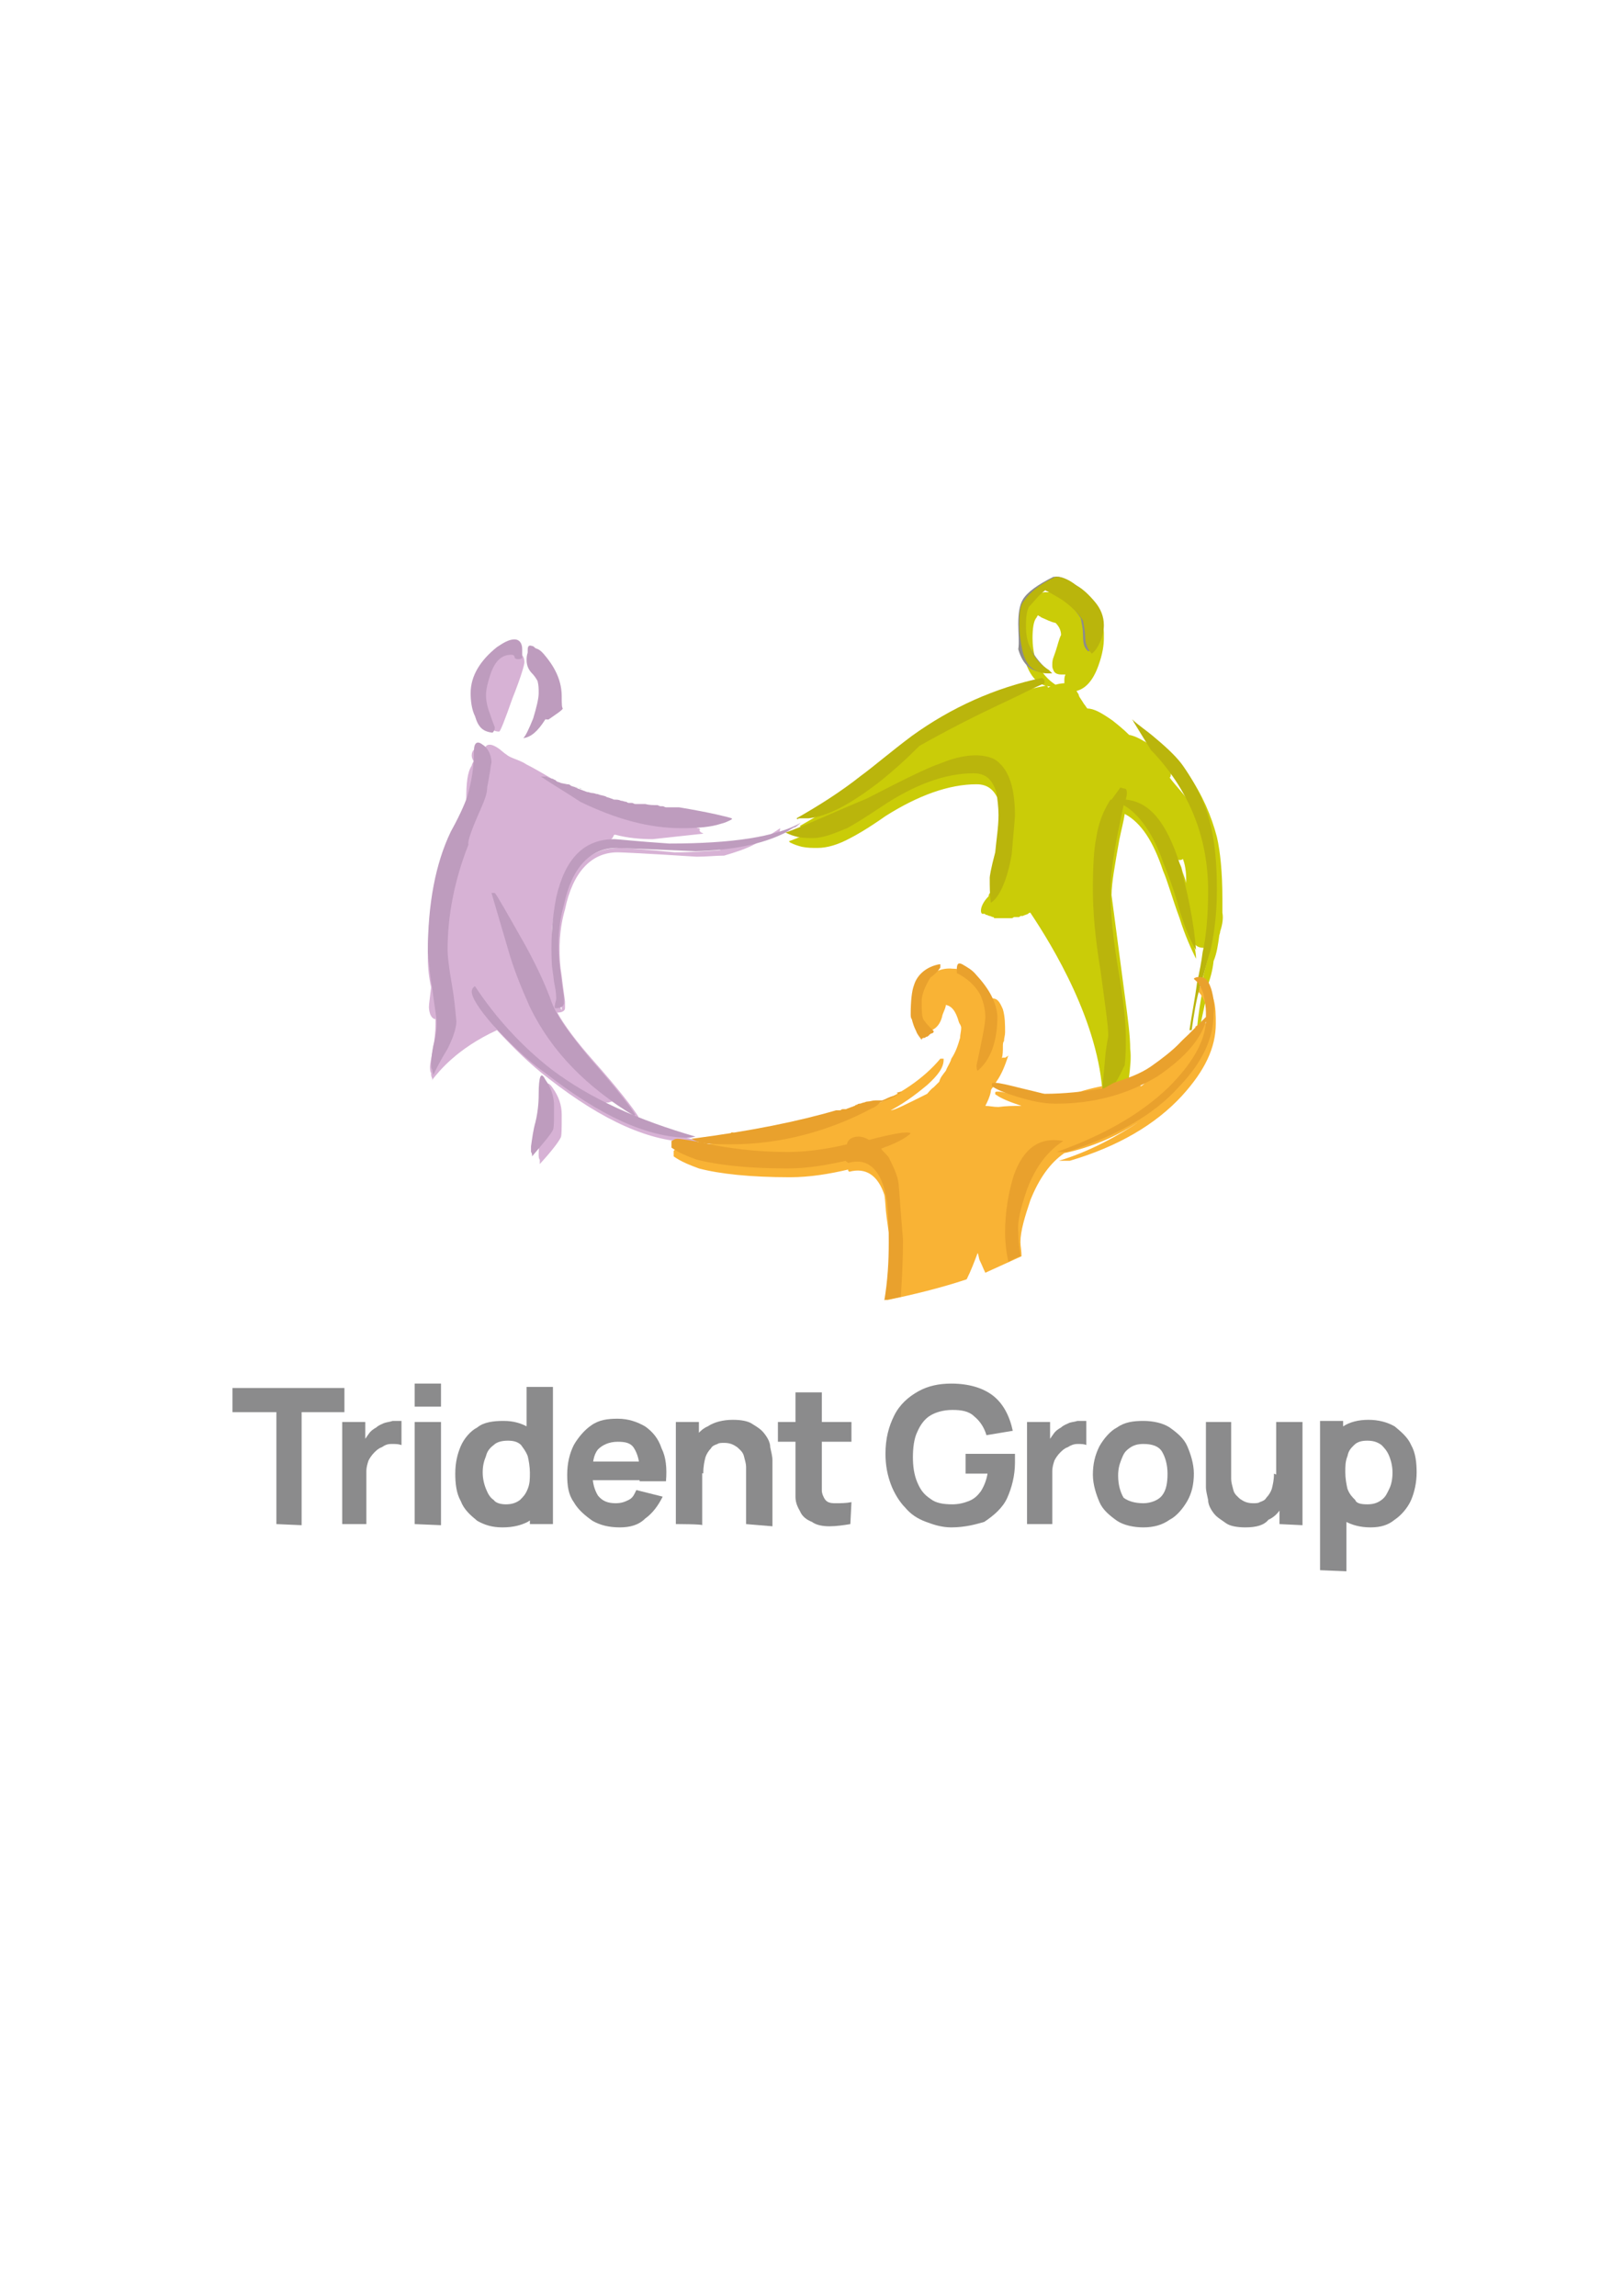 <svg xmlns:inkscape="http://www.inkscape.org/namespaces/inkscape" xmlns:sodipodi="http://sodipodi.sourceforge.net/DTD/sodipodi-0.dtd" xmlns="http://www.w3.org/2000/svg" xmlns:svg="http://www.w3.org/2000/svg" width="210mm" height="297mm" viewBox="0 0 210 297" id="svg998" inkscape:version="1.2.2 (732a01da63, 2022-12-09)" sodipodi:docname="[THISONE]trident-logo.svg"><defs id="defs995"></defs><g inkscape:label="Layer 1" inkscape:groupmode="layer" id="layer1"><g id="g96" transform="matrix(1.42,0,0,1.42,30.081,73.2)"><g id="g68"><g id="g8"><path class="st0" d="m 88.4,38.6 c -0.2,1.1 -0.4,2.3 -0.5,3.4 0.1,0 0.2,-0.1 0.3,-0.2 0.2,-0.9 0.4,-1.9 0.6,-2.8 -0.1,-0.2 -0.3,-0.4 -0.4,-0.4 z" id="path4" style="fill:#cacc08"></path><path class="st0" d="M 90.2,31.6 V 30.3 C 90.2,27.9 90,26 89.7,24.7 89.2,22.8 88.4,20.9 87.1,19 86.4,18 85.6,17.1 84.6,16.4 83.8,15.7 83.1,15.1 82.5,14.7 v 0 l 0.1,0.1 0.1,0.1 V 15 c 0.1,0.1 0.1,0.1 0.1,0.2 l 0.1,0.1 v 0.1 c 0,0 0.1,0.1 0.1,0.2 0.1,0 0.1,0.1 0.1,0.1 l 0.1,0.1 0.1,0.1 c 0.1,0.1 0,0.1 0,0.2 v 0 C 83.2,16.1 83.2,16 83.1,16 82.6,15.7 82.2,15.5 81.7,15.4 81.2,14.9 80.7,14.5 80.2,14.1 79.2,13.4 78.5,13 77.9,13 77.8,12.9 77.7,12.7 77.6,12.6 77.3,12.1 77.1,11.9 77.1,11.7 77,11.6 77,11.5 76.9,11.4 c 0.8,-0.2 1.5,-0.9 2,-2.3 0.4,-1.1 0.5,-1.9 0.5,-2.5 v 0 c 0,-0.2 0,-0.4 0,-0.5 C 79.4,5.5 79.1,4.7 78.6,4 78.1,3.4 77.5,2.8 76.9,2.4 76.2,1.9 75.6,1.8 75.2,1.9 H 75.1 L 75.2,2 C 75,2.2 74.7,2.3 74.6,2.4 H 74 C 73.3,2.5 72.8,2.7 72.8,3.3 L 72.7,3.5 C 72.5,3.7 72.4,3.9 72.3,4.1 72,4.6 72,5.4 72,6.5 c 0,0.8 0.1,1.5 0.3,2.4 0.5,1.4 1.3,2.1 2.4,2.1 0.2,0 0.4,0 0.4,-0.1 L 74.8,10.7 C 74.1,10.2 73.5,9.4 73.2,8.6 73,8 72.9,7.2 72.9,6.6 c 0,-0.9 0.1,-1.5 0.3,-1.8 0.1,-0.1 0.1,-0.2 0.2,-0.3 0.1,0.1 0.2,0.1 0.3,0.2 0.5,0.2 0.8,0.4 1.3,0.5 0.4,0.4 0.5,0.8 0.5,1.1 -0.2,0.4 -0.3,0.9 -0.5,1.5 -0.2,0.6 -0.3,0.7 -0.3,1.2 0,0.2 0,0.3 0.1,0.5 0.1,0.3 0.4,0.4 0.7,0.4 0.2,0 0.3,0 0.4,0 -0.1,0.2 -0.1,0.4 -0.1,0.5 0,0.1 0,0.2 0,0.3 -0.5,0 -1.1,0.2 -1.5,0.4 V 11 c -0.1,0 -0.1,-0.1 -0.1,-0.1 -4.3,0.8 -8.3,2.6 -11.9,5.3 -0.4,0.3 -0.8,0.5 -1.2,0.9 -0.3,0.1 -0.6,0.3 -0.8,0.5 -0.3,0.2 -0.4,0.4 -0.5,0.6 -0.8,0.6 -1.5,1.2 -2.2,1.6 -1.9,1.5 -3.8,2.7 -5.9,3.9 l 0.1,0.1 h 0.5 c 0.2,0 0.5,0 0.6,0 0.9,-0.1 1.7,-0.4 2.5,-0.7 0.8,-0.5 1.7,-0.9 2.4,-1.5 0.1,0 0.2,0.1 0.3,0.1 0.2,0 0.4,0 0.5,-0.1 -0.2,0.1 -0.4,0.3 -0.6,0.3 -0.9,0.5 -1.8,0.9 -2.6,1.3 -1.5,0.6 -2.6,1.2 -3.7,1.5 l -0.5,0.2 C 51,25 50.9,25 50.7,25.1 l 0.1,0.1 c 0.4,0.2 0.7,0.3 1.1,0.4 0.5,0.1 0.9,0.1 1.4,0.1 0.9,0 1.9,-0.3 3,-0.9 0.4,-0.2 1.5,-0.8 3.2,-2 3,-1.9 5.8,-2.9 8.3,-2.9 1.1,0 1.7,0.6 2.1,1.7 0.2,0.7 0.2,1.5 0.2,2.1 0,1.1 -0.1,2.3 -0.4,3.4 -0.2,1.5 -0.3,2.3 -0.3,2.3 v 0 c -0.4,0.4 -0.5,0.5 -0.5,0.7 -0.5,0.5 -0.7,1 -0.7,1.3 0,0.1 0,0.2 0.1,0.3 v 0 c 0,0 0.1,0 0.2,0 0.1,0 0.1,0.1 0.2,0.1 0.1,0 0.2,0.1 0.3,0.1 0.1,0 0.2,0.1 0.3,0.1 0,0 0.1,0 0.1,0.1 0.1,0 0.1,0 0.2,0 H 71.2 71 c 0,0 0.1,0 0.2,-0.1 0.1,0 0.1,0 0.2,0 0.1,0 0.1,0 0.2,0 0.1,0 0.1,0 0.2,-0.1 0,0 0.1,0 0.2,0 0.2,-0.1 0.3,-0.1 0.5,-0.2 0.1,-0.1 0.1,-0.1 0.2,-0.1 2,3 6.3,10 6.6,16.8 0.2,3.7 0.6,1.9 1,-1.1 0.4,-0.1 0.8,-0.1 1.2,-0.1 0.1,-0.3 0.2,-0.5 0.2,-0.7 0.1,-0.8 0.2,-1.7 0.1,-2.5 0,-1.1 -0.2,-2.7 -0.5,-4.9 v 0 L 80.1,30 c 0,-1.1 0.3,-2.7 0.7,-5 0.2,-1 0.4,-1.7 0.5,-2.4 1.5,0.8 2.6,2.5 3.5,5.2 0.4,0.9 0.8,2.4 1.5,4.3 0.5,1.6 1.1,2.9 1.5,3.7 0,-0.5 -0.1,-0.9 -0.2,-1.4 0.3,0.3 0.5,0.4 0.9,0.4 0.2,0 0.3,0 0.5,-0.1 -0.1,0.5 -0.2,0.9 -0.2,1.3 -0.2,0.8 -0.4,1.5 -0.5,2.4 0.2,0 0.3,0 0.5,0 0.3,-0.8 0.5,-1.5 0.6,-2.4 0.3,-0.7 0.4,-1.5 0.5,-2.2 0,-0.2 0.1,-0.3 0.1,-0.5 0.2,-0.6 0.3,-1.2 0.2,-1.7 z m -8.7,-9.7 c 0,-0.2 0.1,-0.4 0.1,-0.5 0.2,0.1 0.5,0.2 0.6,0.3 0.5,0.2 0.8,0.5 1.1,0.9 -0.5,-0.4 -1.1,-0.6 -1.8,-0.7 z m 5.4,7 c -0.1,-0.5 -0.3,-0.8 -0.4,-1.3 -0.1,-0.4 -0.3,-0.6 -0.4,-0.9 0.1,0.1 0.1,0.1 0.2,0.1 0.1,0 0.2,0 0.3,-0.1 0.2,0.5 0.3,1.2 0.3,1.8 0,0.2 0,0.4 0,0.4 z m 0.5,-7.1 c -0.6,-0.9 -1.4,-1.7 -2,-2.5 v 0 c 0.1,-0.1 0.1,-0.2 0.1,-0.4 1.6,2.1 2.8,4.4 3.4,7 -0.7,-1.9 -1.2,-3.2 -1.5,-4.1 z" id="path6" style="fill:#cacc08"></path></g><g id="g18"><path class="st1" d="m 28.5,48.9 c 0,0.8 -0.1,1.7 -0.3,2.5 -0.2,0.7 -0.3,1.5 -0.3,2.2 0,0.2 0,0.4 0.1,0.5 0,0.1 0,0.3 0,0.4 1.1,-1.2 1.7,-2 1.9,-2.4 C 30,52 30,51.2 30,50 c 0,-0.9 -0.3,-1.7 -0.8,-2.4 -0.6,-0.9 -0.8,-0.4 -0.7,1.3 z" id="path10" style="fill:#d7b2d5"></path><path class="st1" d="m 22.7,14.8 v 0 -0.2 -0.1 c 0,-0.1 0,-0.1 0,-0.2 l 0.1,-0.1 c 0.1,0 0.1,-0.1 0.2,-0.2 v 0 c 0,-0.1 0,-0.1 -0.1,-0.1 -0.1,0 -0.1,-0.1 -0.1,-0.1 h -0.1 c -0.1,-0.1 -0.2,-0.1 -0.3,-0.2 -0.1,0 -0.1,-0.1 -0.1,-0.1 -0.1,-0.1 -0.1,-0.1 -0.2,-0.2 v -0.1 c 0,0.4 0.2,0.8 0.3,1.2 0.2,0.2 0.2,0.3 0.3,0.4 z" id="path12" style="fill:#d7b2d5"></path><path class="st1" d="m 22.4,10.9 c 0,-0.1 0.1,-0.1 0,0 0.1,-0.2 0.2,-0.2 0.3,-0.2 0,-0.1 0.1,-0.1 0.1,-0.1 l 0.1,-0.1 c 0.1,0.1 0.2,0.1 0.3,0.2 -0.3,0.5 -0.4,1 -0.4,1.5 0,0 0.1,0.5 0.2,1.5 0.2,0.9 0.6,1.4 1.3,1.4 0.1,0 0.5,-1 1.2,-3 0.8,-2 1.1,-3.1 1.1,-3.3 C 26.6,8.3 26.4,8 26,8 25.7,8 25.1,7.6 24.7,8 24.4,7.9 24.3,8.5 24,8.5 23.2,8.7 22.7,9 22.7,9.6 c 0,0.1 0,0.3 0.1,0.6 0,0.1 0.1,0.1 0.1,0.2 -0.2,0.3 -0.3,0.5 -0.4,0.7 -0.1,-0.1 -0.1,-0.2 -0.1,-0.2 z" id="path14" style="fill:#d7b2d5"></path><path class="st1" d="m 49.4,24.6 c -1.1,0.6 -3.4,0.8 -5.4,1.1 0,0 0.3,0.1 0.5,0.2 -1.3,0.1 -2.7,0.2 -4.2,0.2 -3,-0.3 -4.7,-0.4 -5,-0.4 -2.8,0 -4.5,1.7 -5.3,5.3 -0.3,1.3 -0.4,2.5 -0.4,3.9 V 35 c -0.1,-0.4 -0.3,-0.8 -0.5,-1.4 0,-2.3 1,-4.6 2.9,-6.9 0.4,-0.4 0.8,-0.8 1.2,-1.2 0.2,-0.1 0.4,-0.2 0.5,-0.4 0.1,-0.2 0.5,0.1 0.5,-0.1 0.5,0 0.5,-0.5 0.6,-0.5 h 0.1 c 1.1,0.3 2.3,0.4 3.4,0.4 l 4.6,-0.5 c 0,0 -0.1,-0.1 -0.2,-0.1 -0.1,-0.1 -0.1,-0.1 -0.1,-0.1 0,-0.1 -0.1,-0.1 -0.1,-0.1 0.2,-0.1 0.1,-0.1 0.1,-0.1 -0.1,-0.1 -0.1,-0.1 -0.2,-0.1 -0.1,0 -0.1,-0.1 -0.2,-0.1 -0.1,-0.1 -0.1,-0.1 -0.2,-0.2 0,-0.1 -0.1,-0.1 -0.1,-0.1 0,-0.1 -0.1,-0.1 -0.1,-0.1 0,-0.1 -0.1,-0.1 -0.1,-0.2 0,-0.1 0,-0.1 -0.1,-0.1 V 23 22.9 22.8 C 41.4,22.7 41.3,22.7 41.1,22.7 H 39.7 C 38.3,22.3 36.4,22.1 34.2,21.4 32.6,20.9 31.2,20.3 30,19.9 28.9,19.3 27.8,18.6 26.8,18.1 26.2,17.7 25.6,17.6 25.1,17.3 25,17.2 24.8,17.1 24.7,17 23.8,16.2 23.2,16.1 23,16.6 c -0.8,-0.1 -1.2,0.1 -1.2,0.7 0,0.2 0.1,0.4 0.2,0.5 -0.1,0.1 -0.2,0.3 -0.2,0.4 -0.4,0.6 -0.5,1.6 -0.5,3.2 0,0.2 0,0.4 0,0.5 -0.2,0.5 -0.6,1.4 -1.4,2.8 -1.4,2.9 -2.1,6.6 -2.1,11 0,0.9 0.1,1.8 0.3,2.7 -0.1,0.9 -0.2,1.5 -0.2,1.8 0,0 0,0.3 0.1,0.6 0.1,0.3 0.3,0.5 0.5,0.5 0,0.3 0,0.5 0,0.5 0,0.7 -0.1,1.4 -0.2,2.1 -0.2,1 -0.3,1.5 -0.3,1.7 0,0.2 0,0.5 0.1,0.6 0,0.2 0,0.3 0.1,0.5 v 0.1 0 c 0,0 0,0 0,0.1 0,-0.1 0.1,-0.2 0.1,-0.2 0.5,-0.6 2.1,-2.7 5.8,-4.4 1.5,1.6 3,3.1 4.7,4.4 5,3.9 9.3,5.8 13.1,5.8 0.2,0 0.5,0 0.6,-0.1 -2,-0.5 -3.9,-1.2 -5.8,-2 -1,-0.5 -2.1,-0.9 -3,-1.5 0.2,0 0.4,0 0.5,0 0.1,0 0.3,-0.1 0.4,-0.1 0.7,0.5 1.5,1 2.3,1.5 L 37,50.2 c -0.5,-0.8 -1.8,-2.5 -4.1,-5.1 -1.6,-1.8 -2.7,-3.3 -3.3,-4.4 v 0 0 c 0.5,0 0.7,-0.2 0.7,-0.4 0,-0.2 0,-0.5 0,-0.6 0,-0.1 -0.1,-0.7 -0.2,-1.5 -0.1,-0.9 -0.2,-1.5 -0.2,-1.5 -0.2,-1.8 -0.1,-3.7 0.4,-5.4 0.7,-3.4 2.4,-5.2 4.8,-5.2 0.3,0 2.6,0.1 7.2,0.4 0.9,0 1.7,-0.1 2.5,-0.1 v 0 c 1,-0.3 2,-0.6 2.9,-1.1 l 0.5,-0.3 0.5,-0.3 c 0.4,-0.3 0.8,-0.5 1.2,-0.8 0,0.4 -0.2,0.6 -0.5,0.7 z m -19.6,14 v 0 c 0.1,0.9 0.2,1.5 0.2,1.6 0,0.1 0,0.2 0,0.3 l -0.4,-0.9 c 0,-0.1 0.1,-0.2 0.1,-0.2 0.1,-0.2 0.1,-0.5 0.1,-0.8 z" id="path16" style="fill:#d7b2d5"></path></g><path class="st2" d="m 65.5,44.9 c -0.1,0.4 -0.3,0.6 -0.5,1.1 -0.3,0.4 -0.5,0.6 -0.6,1 -0.2,0.2 -0.3,0.3 -0.5,0.5 -0.3,0.2 -0.5,0.5 -0.6,0.6 -2,1 -3,1.5 -3.3,1.5 -0.1,0 -0.3,0.1 -0.4,0.2 1.4,-0.7 2.5,-1.5 3.7,-2.5 1,-0.9 1.5,-1.6 1.5,-2.3 v -0.1 h -0.3 c -1.5,1.8 -3.7,3.3 -6.4,4.4 -2.1,0.8 -4.7,1.5 -8,2.2 v 0 c -1.4,-0.1 -2.7,0 -4.1,0.2 -0.4,0 -0.5,-0.2 -0.6,0 -0.1,0.2 -0.2,0.5 -0.2,0.7 -0.8,0.1 -1.7,0.3 -2.6,0.4 0.4,0.2 0.7,0.3 1.2,0.4 0.5,0.1 1.1,0.1 1.5,0.1 0.1,0.1 0.2,0.2 0.3,0.3 0.4,0.3 1.1,0.5 2,0.6 -1.1,-0.1 -2.3,-0.3 -3.4,-0.5 -2.1,-0.5 -3.3,-0.6 -3.4,-0.6 -0.2,0 -0.3,0 -0.5,0.1 l -0.1,0.1 v 0.5 c 0.7,0.5 1.5,0.8 2.3,1.1 1.9,0.5 4.7,0.8 8.3,0.8 1.8,0 3.6,-0.3 5.3,-0.7 v 0.1 l 0.1,0.1 c 1.5,-0.4 2.6,0.3 3.2,2.1 0.1,0.5 0.1,1.3 0.2,2 0.1,0.7 0.2,1.5 0.3,2.1 v 1 c 0,1.5 -0.1,3 -0.3,4.5 2.4,-0.5 4.9,-1.1 7.3,-1.9 0.4,-0.8 0.7,-1.6 1,-2.4 0.1,0.2 0.1,0.5 0.2,0.7 0.2,0.4 0.3,0.7 0.5,1.1 1.1,-0.5 2.2,-1 3.3,-1.5 0,-0.5 -0.1,-0.9 -0.1,-1.3 0,-1 0.4,-2.3 0.9,-3.8 0.8,-2 1.8,-3.4 3.1,-4.3 2.4,-0.5 4.8,-1.5 7.2,-3.1 -2.4,1.6 -5,3 -7.7,3.8 h 1 c 4.4,-1.3 7.8,-3.3 10.2,-5.9 2.1,-2.3 3.1,-4.4 3.1,-6.6 0,-0.7 0,-1.5 -0.2,-2.2 -0.2,-0.6 -0.5,-1 -0.8,-1.1 -0.1,-0.1 -0.3,-0.1 -0.5,0 -0.2,0 0.1,-0.1 0,0 0.1,0.1 -0.2,0.3 -0.1,0.4 0.1,0.1 0.3,0.3 0.3,0.4 0.2,0.3 0.3,0.5 0.4,0.9 0.2,0.5 0.2,1.1 0.2,1.6 v 0.1 c -0.2,-0.2 -0.6,-0.2 -1.2,0.2 0.3,0.1 0.2,0.1 0.1,0.2 -0.5,0.4 -1.1,0.8 -1.6,1.4 -0.7,0.7 -1.5,1.5 -2.2,2.4 -0.3,0.5 -0.5,0.7 -0.7,1 -0.2,0.1 -0.3,0.3 -0.5,0.4 -0.5,-0.2 -1,-0.3 -1.5,-0.3 -0.5,0 -1,0.1 -1.5,0.2 -1.2,0.2 -2.4,0.5 -3.4,0.9 -0.7,0.2 -1.5,0.5 -2.3,0.7 -0.3,-0.1 -0.9,-0.2 -1.9,-0.5 -1.3,-0.3 -2.1,-0.5 -2.4,-0.5 -0.2,0 -0.3,0 -0.3,0.1 0,0.1 0,0.2 0.1,0.2 0.4,0.3 1.1,0.6 2.3,1 -0.7,0 -1.4,0 -2.1,0.1 -0.5,0 -0.8,-0.1 -1.2,-0.1 0.2,-0.4 0.4,-0.8 0.5,-1.3 0,-0.2 0.1,-0.3 0.2,-0.4 0.1,-0.1 0.2,-0.3 0.3,-0.5 0.5,-0.7 0.8,-1.5 1.1,-2.4 l -0.1,0.1 c -0.1,0 -0.1,0.1 -0.2,0.1 h -0.1 c -0.1,0 -0.2,0 -0.2,0.1 0.1,-0.4 0.1,-0.7 0.1,-1.1 0,-0.2 0,-0.4 0.1,-0.5 0,-0.3 0.1,-0.5 0.1,-0.8 0,-0.7 0,-1.4 -0.2,-2.1 -0.3,-0.7 -0.5,-1 -1,-1 -0.1,-0.1 -0.2,-0.3 -0.3,-0.4 -0.2,-0.5 -0.5,-0.9 -0.8,-1.3 -0.7,-0.6 -1.6,-1 -2.5,-1 -0.9,-0.1 -1.9,0.3 -2.5,1 -0.7,0.8 -0.7,1.8 -0.7,3.3 -0.1,0.2 -0.1,0.5 0,0.7 0.3,0.5 0.4,0.7 0.8,0.7 0.7,0 1.3,-0.5 1.5,-1.5 0.2,-0.5 0.3,-0.7 0.3,-0.9 0.5,0.1 0.9,0.5 1.2,1.6 0.1,0.2 0.2,0.3 0.2,0.5 0,0.3 -0.1,0.6 -0.1,0.9 -0.2,0.7 -0.4,1.3 -0.8,1.9 z M 88.9,43.4 Z M 56.5,53.6 c -1.8,0.5 -3.6,0.6 -5.4,0.6 -0.5,0 -1.1,0 -1.7,0 0.2,0 0.5,0 0.6,0 1.4,-0.1 2.7,-0.2 4.1,-0.5 0.9,-0.2 1.7,-0.4 2.6,-0.5 0,0.2 -0.1,0.3 -0.2,0.4 z m 3.1,-0.7 c -0.4,0.1 -0.6,0.2 -1,0.3 -0.2,-0.1 -0.3,-0.1 -0.5,-0.2 0.5,-0.2 1,-0.3 1.5,-0.4 0,0.1 0,0.2 0,0.3 z m 11.3,8.4 v 0.6 c -0.1,-0.3 -0.2,-0.5 -0.3,-0.7 0.1,-0.2 0.2,-0.5 0.3,-0.6 z" id="path20" style="fill:#f9b335"></path><path class="st3" d="M 72,3.1 C 72.4,2.4 73.4,1.7 74.8,1 v 0 h 0.1 C 75.4,0.9 76,1.2 76.6,1.6 77.3,2 77.9,2.5 78.3,3.1 78.8,3.7 79,4.5 79.1,5.2 79.1,5.6 79,6 78.9,6.4 78.7,7.1 78.4,7.5 78,7.8 77.6,7.5 77.5,7.1 77.5,6.3 77.5,5.8 77.4,5.3 77.3,4.8 77,4.3 76.4,3.5 75.4,2.9 74.5,2.4 74,2.1 74,2.2 V 2 c -0.5,0.5 -1.1,1 -1.5,1.5 -0.2,0.3 -0.3,0.9 -0.3,1.8 0,0.7 0.1,1.4 0.4,2 0.4,0.8 0.9,1.5 1.6,2.1 l 0.2,0.3 c 0,0 -0.1,0 -0.4,0 -1.2,0 -2,-0.7 -2.4,-2.1 0.1,-0.6 0,-1.5 0,-2.3 0,-0.9 0.1,-1.7 0.4,-2.2 z" id="path22" style="fill:#8d8b8c"></path><path class="st3" d="m 30.9,20 c 0.1,0 0.2,0.1 0.3,0.1 0.2,0.1 0.4,0.1 0.5,0.2 v 0 h 0.1" id="path24" style="fill:#8d8b8c"></path><path class="st4" d="m 23.7,15.2 v 0 c 0.2,-0.2 0.2,-0.4 0.2,-0.5 0,0 -0.2,-0.5 -0.4,-1.1 -0.2,-0.5 -0.4,-1.2 -0.4,-1.8 0,-0.6 0.2,-1.3 0.4,-1.9 0.4,-1.2 1,-1.8 1.9,-1.8 0.2,0 0.3,0.1 0.3,0.2 0,0.1 0.1,0.2 0.3,0.2 0.1,0 0.3,0 0.4,-0.1 v 0 c 0,-0.2 0,-0.3 0,-0.3 0,-0.2 0,-0.3 0,-0.5 0,-0.6 -0.3,-0.9 -0.7,-0.9 -0.5,0 -1,0.3 -1.6,0.7 -1.5,1.2 -2.4,2.6 -2.4,4.2 0,0.7 0.1,1.5 0.4,2.1 0.3,1 0.7,1.4 1.6,1.5 z" id="path26" style="fill:#be9cbe"></path><path class="st4" d="m 22.6,22.2 c 0.4,-0.9 0.6,-1.5 0.6,-1.9 0,-0.2 0.1,-0.5 0.2,-1.2 0.1,-0.4 0.1,-0.8 0.2,-1.2 0,-0.6 -0.3,-1.3 -0.8,-1.6 -0.5,-0.4 -0.8,-0.2 -0.8,0.6 0,1.4 -0.2,2.7 -0.6,4.1 -0.1,0.3 -0.5,1.4 -1.5,3.2 -1.4,2.9 -2.1,6.6 -2.1,11 0.1,1.1 0.2,2.2 0.4,3.3 0.2,1.6 0.4,2.6 0.4,3.1 0,0.7 -0.1,1.4 -0.3,2.1 -0.1,0.5 -0.2,1.2 -0.2,1.7 0,0.2 0,0.4 0.1,0.5 0,0.2 0.1,0.4 0.1,0.5 0.5,-1.1 1,-1.9 1.3,-2.4 0.5,-1 0.8,-1.9 0.8,-2.5 -0.1,-1.1 -0.2,-2.2 -0.4,-3.3 -0.3,-1.7 -0.4,-2.7 -0.4,-3.2 0,-3.1 0.6,-6.3 1.9,-9.6 -0.1,-0.3 0.3,-1.4 1.1,-3.2 z" id="path28" style="fill:#be9cbe"></path><path class="st4" d="m 29.1,39.8 c -0.5,-1.4 -1.2,-3 -2.4,-5.2 -1.7,-3 -2.6,-4.6 -2.8,-4.8 h -0.3 c 0,0 0.5,1.7 1.5,5.1 0.5,1.8 1.2,3.5 2,5.3 2,4.1 5.2,7.3 9.5,9.9 L 36.7,50 c -0.5,-0.8 -1.8,-2.5 -4.1,-5.1 -2,-2.4 -3.1,-4 -3.5,-5.1 z" id="path30" style="fill:#be9cbe"></path><path class="st4" d="m 28.5,14 c 0,-0.1 0.1,-0.1 0,0 0.2,0 0.2,0 0.3,0 0.7,-0.5 1.2,-0.8 1.3,-1 C 30,12.9 30,12.5 30,11.9 30,10.6 29.5,9.4 28.5,8.2 28.1,7.7 27.9,7.6 27.6,7.5 27.5,7.4 27.4,7.3 27.3,7.3 27,7.2 26.9,7.3 26.9,7.7 c 0,0.1 0,0.1 0,0.2 -0.1,0.3 -0.1,0.5 -0.1,0.7 0,0.5 0.2,0.9 0.5,1.2 0.2,0.2 0.4,0.5 0.5,0.7 0.1,0.4 0.1,0.7 0.1,1.1 0,0.5 -0.2,1.3 -0.5,2.3 -0.4,1 -0.7,1.6 -0.9,1.8 0.7,-0.1 1.3,-0.6 2,-1.7 z" id="path32" style="fill:#be9cbe"></path><path class="st4" d="m 28.6,19.2 c -0.1,0 -0.2,0 -0.3,0 -0.1,0 -0.2,0 -0.2,0 1.2,0.8 2.4,1.5 3.6,2.3 3.3,1.6 6.3,2.4 9.2,2.4 1.5,0 2.7,-0.1 3.6,-0.4 0.4,-0.1 0.6,-0.2 1,-0.4 V 23 c -0.3,-0.1 -1.8,-0.5 -4.8,-1 h -1.2 c -0.1,0 -0.2,-0.1 -0.3,-0.1 -0.1,0 -0.2,0 -0.2,0 -0.1,0 -0.2,-0.1 -0.3,-0.1 -0.4,0 -0.7,0 -1.1,-0.1 -0.1,0 -0.2,0 -0.3,0 -0.1,0 -0.2,0 -0.3,0 -0.1,0 -0.2,0 -0.3,0 -0.1,0 -0.2,-0.1 -0.3,-0.1 -0.1,0 -0.2,0 -0.3,0 -0.1,0 -0.2,-0.1 -0.2,-0.1 -0.2,0 -0.3,-0.1 -0.5,-0.1 -0.2,-0.1 -0.4,-0.1 -0.5,-0.1 h -0.1 c -0.1,0 -0.2,-0.1 -0.3,-0.1 C 34.3,21.1 34.1,21.1 34,21 33.7,20.9 33.5,20.9 33.3,20.8 33.1,20.8 33,20.7 32.8,20.7 32.6,20.7 32.5,20.6 32.3,20.6 32,20.5 31.8,20.4 31.5,20.3 L 31.3,20.2 C 31.1,20.1 30.9,20.1 30.8,20 30.7,19.9 30.6,19.9 30.5,19.9 L 30,19.8 c -0.1,0 -0.2,-0.1 -0.3,-0.1 -0.1,0 -0.2,-0.1 -0.3,-0.2 0,0 -0.1,0 -0.2,-0.1 h -0.1 c -0.1,0 -0.2,-0.1 -0.3,-0.1 -0.1,0 -0.1,-0.1 -0.2,-0.1 z" id="path34" style="fill:#be9cbe"></path><path class="st4" d="m 27.9,48.2 c 0,0.8 -0.1,1.7 -0.3,2.5 -0.2,0.7 -0.3,1.5 -0.4,2.2 0,0.2 0,0.4 0,0.5 0.1,0.1 0.1,0.3 0.1,0.4 1.1,-1.3 1.7,-2 1.9,-2.4 0.1,-0.2 0.1,-0.9 0.1,-2.2 0,-0.9 -0.3,-1.7 -0.8,-2.4 -0.4,-0.8 -0.6,-0.3 -0.6,1.4 z" id="path36" style="fill:#be9cbe"></path><path class="st4" d="m 22.1,38.3 c -0.2,0.1 -0.3,0.3 -0.3,0.5 0,0.5 0.6,1.5 1.9,3 1.5,1.6 3.1,3.2 4.8,4.4 5,3.9 9.3,5.9 13.1,5.9 0.2,0 0.5,-0.1 0.6,-0.1 C 37,50.5 32.7,48.6 29.1,45.9 26.4,43.8 24,41.2 22.1,38.3 Z" id="path38" style="fill:#be9cbe"></path><g id="g42"><path class="st4" d="m 50.4,24.3 c 0.2,-0.1 0.7,-0.5 0.9,-0.5 l 0.5,-0.4 c -2.3,1.3 -6.3,1.9 -12,1.9 -3,-0.2 -4.7,-0.4 -5,-0.4 -2.8,0 -4.5,1.8 -5.3,5.3 -0.4,2 -0.5,4.1 -0.4,6.1 0,0.2 0.1,0.7 0.2,1.6 0.1,0.5 0.2,1 0.2,1.5 0,0.2 -0.1,0.4 -0.1,0.5 0,0.1 -0.1,0.3 0,0.4 0.5,0 0.7,-0.1 0.8,-0.4 0,-0.2 0,-0.4 0,-0.5 0,-0.2 -0.1,-0.7 -0.2,-1.5 -0.1,-0.9 -0.2,-1.5 -0.2,-1.6 -0.2,-1.8 -0.1,-3.7 0.4,-5.4 0.7,-3.4 2.4,-5.2 4.8,-5.2 0.3,0 2.6,0.1 7.2,0.3 3.3,-0.1 6,-0.6 8.2,-1.7 z" id="path40" style="fill:#be9cbe"></path></g><g id="g54"><path class="st5" d="m 79.2,48.3 0.1,-1.1 c 0,-0.2 0.1,-0.9 0.2,-2.2 0.1,-1.3 0.3,-2 0.3,-2.2 0,-0.9 -0.3,-2.9 -0.7,-5.9 -0.5,-3 -0.7,-5.4 -0.7,-7.4 0,-2.2 0.1,-3.7 0.3,-4.7 0.2,-1.3 0.6,-2.4 1.3,-3.5 -0.1,0 -0.2,0 -0.2,0 0.1,0 0.2,0 0.3,0 0.3,-0.4 0.5,-0.7 0.8,-1.1 0.1,0 0.3,0.1 0.4,0.1 0.1,0 0.2,0.1 0.2,0.4 0,0 0,0.2 -0.1,0.6 2.2,0.2 3.7,2.1 4.9,5.8 0.7,2.5 1.3,5.3 1.5,7.9 -0.5,-0.8 -1,-2 -1.5,-3.6 -0.5,-1.9 -1.1,-3.4 -1.5,-4.4 -0.9,-2.6 -2.2,-4.4 -3.6,-5.2 -0.1,0.5 -0.3,1.4 -0.5,2.4 -0.5,2.5 -0.7,4.3 -0.7,5.3 0,2.4 0.3,4.8 0.7,7.2 0.5,2.9 0.7,4.9 0.7,6.2 0,0.9 0,1.7 -0.1,2.6 -0.3,0.5 -0.7,1.9 -2.1,2.8 z" id="path44" style="fill:#bab50c"></path><path class="st5" d="m 74.3,9.8 c 0.3,0 0.4,0 0.4,0 L 74.4,9.5 C 73.6,9 73,8.3 72.7,7.5 72.4,6.9 72.3,6.1 72.3,5.5 72.3,4.6 72.4,4 72.6,3.7 73.1,3.2 73.5,2.6 74.1,2.2 v 0.1 c 0,-0.1 0.5,0.2 1.5,0.8 1,0.7 1.6,1.4 1.9,1.9 0.1,0.5 0.2,1 0.2,1.5 0,0.7 0.3,1.2 0.6,1.5 C 78.7,7.7 78.9,7.3 79.2,6.6 79.3,6.2 79.4,5.9 79.4,5.4 79.4,4.6 79.1,3.9 78.6,3.3 78.1,2.7 77.5,2.1 76.9,1.8 76.2,1.2 75.5,1 75.1,1 H 75 v 0 c -1.5,0.7 -2.4,1.5 -2.8,2.1 -0.5,0.5 -0.5,1.3 -0.5,2.3 0,0.8 0.1,1.5 0.3,2.4 0.3,1.3 1.1,2 2.3,2 z" id="path46" style="fill:#bab50c"></path><path class="st5" d="m 51.8,23 c 0.2,0 0.5,0 0.7,0 v 0 0 c 1.8,-0.2 3.8,-1.3 6.3,-3.2 1.4,-1.1 2.6,-2.2 3.8,-3.4 2.3,-1.3 4.8,-2.6 7.8,-4 1.5,-0.7 2.6,-1.3 3.6,-1.7 0,-0.2 0,-0.3 -0.1,-0.4 -0.1,0 -0.1,-0.1 -0.1,-0.1 -4.3,0.9 -8.3,2.7 -11.9,5.3 -2,1.5 -3.5,2.8 -4.6,3.6 -1.9,1.5 -3.8,2.7 -5.9,3.9 l 0.1,0.1 C 51.5,23 51.7,23 51.8,23 Z" id="path48" style="fill:#bab50c"></path><path class="st5" d="m 50.4,24.3 c 0.4,0.2 0.7,0.3 1.1,0.4 0.5,0.1 0.9,0.1 1.4,0.1 0.9,0 1.9,-0.4 3.1,-0.9 0.4,-0.2 1.4,-0.8 3.2,-2 3,-2 5.8,-3 8.3,-3 1.1,0 1.7,0.5 2.1,1.7 0.1,0.6 0.2,1.4 0.2,2.1 0,1.1 -0.2,2.3 -0.3,3.4 -0.4,1.5 -0.5,2.2 -0.5,2.3 0,0.8 0,1.6 0.1,2.3 0.8,-0.5 1.5,-2.1 1.9,-4.4 0.2,-2.3 0.3,-3.4 0.3,-3.5 0,-2.7 -0.6,-4.4 -1.9,-5.2 -1.1,-0.5 -2.7,-0.5 -4.9,0.4 -1.2,0.4 -3.4,1.5 -6.7,3.2 -2.9,1.2 -5.7,2.5 -7.4,3.1 z" id="path50" style="fill:#bab50c"></path><path class="st5" d="m 87.9,37.9 c 0.2,-0.8 0.4,-1.9 0.5,-2.7 0.3,-1.3 0.5,-3.2 0.5,-5.6 0,-4.7 -1.6,-8.9 -4.9,-12.5 L 83.7,16.8 82.1,14.2 C 82.1,14.1 82,14.1 82,14 c 0.5,0.5 1.3,1 2.1,1.7 1.2,1 2,1.8 2.5,2.5 1.4,2 2.2,3.9 2.6,5.7 0.3,1.4 0.5,3.2 0.5,5.6 0,2.4 -0.3,4.3 -0.6,5.6 -0.3,0.8 -0.6,2.3 -0.9,3.1 -0.4,1.4 -0.6,2.7 -0.8,4.1 h -0.2 c 0.2,-1.4 0.5,-2.8 0.7,-4.4 z" id="path52" style="fill:#bab50c"></path></g><path class="st6" d="m 80.3,47.1 c 1.2,-0.4 2.4,-0.8 3.4,-1.5 1,-0.7 1.9,-1.4 2.7,-2.2 0.5,-0.5 1.3,-1.3 2.3,-2.3 v -0.4 c 0,-0.5 -0.1,-1.1 -0.2,-1.6 -0.1,-0.4 -0.2,-0.6 -0.4,-0.9 -0.1,-0.3 -0.5,-0.5 -0.5,-0.6 0.1,-0.1 0.4,-0.2 0.8,-0.1 0.4,0.1 0.6,0.5 0.8,1.1 0.2,0.7 0.3,1.5 0.2,2.2 0,2.2 -1,4.4 -3.1,6.6 -2.4,2.7 -5.9,4.6 -10.3,6 h -0.9 c 4.2,-1.5 7.6,-3.4 10.2,-5.9 2.1,-2.1 3.3,-4.1 3.4,-6 -0.6,1.9 -2.2,3.5 -4.4,5 -2.8,1.7 -5.9,2.5 -9.3,2.5 -1.2,0 -2.4,-0.3 -3.4,-0.6 -1.3,-0.4 -2,-0.7 -2.4,-1 0,-0.1 0,-0.1 0,-0.2 0,-0.1 0.1,-0.1 0.3,-0.1 0.4,0 1.2,0.2 2.4,0.5 1.3,0.3 2,0.5 2.1,0.5 1.8,0 3.6,-0.2 5.4,-0.5 z" id="path56" style="fill:#e9a12d"></path><path class="st6" d="m 60.7,56.3 c -0.1,-0.8 -0.5,-1.6 -0.9,-2.4 -0.2,-0.3 -0.5,-0.5 -0.7,-0.8 1.4,-0.5 2.3,-1 2.7,-1.4 -0.3,-0.2 -1.5,0 -3.8,0.6 -0.5,-0.3 -1,-0.4 -1.5,-0.2 -0.3,0.1 -0.5,0.4 -0.5,0.6 -2.1,0.5 -3.9,0.7 -5.4,0.7 -2.3,0 -4.4,-0.2 -6.6,-0.6 -2.2,-0.5 -3.3,-0.6 -3.4,-0.6 -0.1,0 -0.3,0 -0.4,0.1 L 40,52.4 V 53 c 0.7,0.5 1.5,0.8 2.3,1.1 2,0.5 4.7,0.8 8.3,0.8 1.8,0 3.5,-0.3 5.3,-0.7 0,0 0,0.1 0.1,0.1 l 0.1,0.1 c 1.7,-0.5 2.9,0.5 3.4,2.8 0.2,0.7 0.3,2.2 0.3,4.4 0,1.8 -0.1,3.5 -0.4,5.3 0.5,-0.1 1,-0.2 1.5,-0.3 0.1,-1.6 0.2,-3.4 0.2,-5.2 -0.2,-2.3 -0.3,-3.9 -0.4,-5.1 z" id="path58" style="fill:#e9a12d"></path><path class="st6" d="m 72.4,56.8 c 0.8,-2.1 1.9,-3.5 3.3,-4.4 -2.1,-0.4 -3.6,0.6 -4.5,3.1 -0.5,1.6 -0.8,3.4 -0.8,5.2 0,0.9 0.1,1.8 0.3,2.7 0.4,-0.2 0.7,-0.4 1.1,-0.5 -0.1,-0.7 -0.2,-1.5 -0.2,-2.2 -0.1,-1.1 0.3,-2.4 0.8,-3.9 z" id="path60" style="fill:#e9a12d"></path><path class="st6" d="m 67.8,37.3 c -0.4,-0.5 -0.8,-0.7 -1.3,-1 -0.4,-0.2 -0.5,0 -0.5,0.5 0,0.3 0,0.4 0,0.3 1,0.5 1.7,1.2 2.1,1.9 0.3,0.6 0.5,1.4 0.5,2.1 0,0.6 -0.3,2.1 -0.8,4.4 0,0.2 0,0.4 0.1,0.5 1.2,-1 1.8,-2.7 1.8,-5 -0.1,-1.2 -0.7,-2.4 -1.9,-3.7 z" id="path62" style="fill:#e9a12d"></path><path class="st6" d="m 64.5,36.6 c 0,-0.1 0,-0.2 0,-0.3 h -0.1 c -1.1,0.2 -2,0.9 -2.3,1.9 -0.2,0.5 -0.3,1.5 -0.3,2.6 0,0.2 0,0.4 0.1,0.5 0.1,0.4 0.2,0.7 0.4,1.1 0.1,0.3 0.3,0.5 0.5,0.8 0,0 0,0 0,-0.1 C 62.9,43 63,43 63.1,43 c 0.1,-0.1 0.1,-0.1 0.2,-0.1 0.1,-0.1 0.2,-0.1 0.2,-0.2 0.1,0 0.1,-0.1 0.2,-0.1 0.1,0 0.2,-0.1 0.2,-0.2 -0.3,-0.3 -0.6,-0.6 -0.9,-1 -0.2,-0.3 -0.2,-0.9 -0.2,-1.8 0,-0.5 0.3,-1.3 0.8,-2.1 0.6,-0.4 0.9,-0.9 0.9,-0.9 z" id="path64" style="fill:#e9a12d"></path><path class="st6" d="m 60.2,48.3 c -0.4,0.1 -0.7,0.3 -1,0.4 -0.1,0 -0.2,0 -0.3,0 -0.1,0 -0.2,0 -0.3,0 -0.3,0 -0.5,0.1 -0.7,0.1 -0.2,0 -0.3,0.1 -0.4,0.1 -0.1,0 -0.2,0.1 -0.4,0.1 0,0 -0.1,0 -0.2,0.1 -0.1,0 -0.1,0 -0.2,0.1 -0.1,0 -0.2,0.1 -0.3,0.1 -0.2,0.1 -0.3,0.1 -0.5,0.2 -0.1,0 -0.1,0 -0.2,0 h -0.1 c -0.1,0 -0.2,0.1 -0.2,0.1 h -0.2 c -0.1,0 -0.1,0 -0.2,0 -3.4,1 -7.8,1.9 -13.2,2.6 0.6,0.3 1,0.4 1.1,0.4 0.9,0.1 1.7,0.1 2.6,0.1 4.4,0 8.9,-1.2 12.8,-3.3 0.3,-0.1 0.5,-0.3 0.7,-0.5 0.7,-0.3 1.4,-0.5 2,-1 -0.2,0 -0.4,0.1 -0.5,0.1 0.3,0.1 0.1,0.2 -0.3,0.3 z" id="path66" style="fill:#e9a12d"></path></g><g id="g94"><path class="st7" d="M 4,87.3 V 77.1 H 0 v -2.2 h 10.2 v 2.2 H 6.3 v 10.3 z" id="path70" style="fill:#8b8b8c"></path><path class="st7" d="M 10,87.3 V 78 h 2.1 v 2.3 L 11.9,80 c 0.1,-0.4 0.3,-0.6 0.5,-0.9 0.2,-0.3 0.5,-0.5 0.7,-0.6 0.2,-0.2 0.5,-0.3 0.7,-0.4 0.3,-0.1 0.5,-0.1 0.8,-0.2 0.3,0 0.5,0 0.8,0 v 2.2 C 15.1,80 14.9,80 14.5,80 c -0.4,0 -0.6,0.1 -0.9,0.3 -0.3,0.1 -0.5,0.3 -0.7,0.5 -0.2,0.2 -0.4,0.5 -0.5,0.7 -0.1,0.3 -0.2,0.6 -0.2,1 v 4.8 z" id="path72" style="fill:#8b8b8c"></path><path class="st7" d="M 16.6,76.6 V 74.5 H 19 v 2.1 z m 0,10.7 V 78 H 19 v 9.4 z" id="path74" style="fill:#8b8b8c"></path><path class="st7" d="m 24.6,87.6 c -0.9,0 -1.6,-0.2 -2.3,-0.6 -0.6,-0.5 -1.2,-1 -1.5,-1.8 -0.4,-0.7 -0.5,-1.6 -0.5,-2.5 0,-1 0.2,-1.8 0.5,-2.5 0.3,-0.7 0.9,-1.4 1.5,-1.7 0.6,-0.5 1.5,-0.6 2.4,-0.6 0.9,0 1.6,0.2 2.3,0.6 0.7,0.4 1.1,1 1.4,1.8 0.3,0.7 0.5,1.6 0.5,2.5 0,0.9 -0.2,1.8 -0.5,2.5 -0.3,0.7 -0.8,1.4 -1.5,1.8 -0.6,0.3 -1.3,0.5 -2.3,0.5 z m 0.3,-2.1 c 0.5,0 0.9,-0.1 1.3,-0.4 0.3,-0.3 0.5,-0.5 0.7,-1 0.2,-0.5 0.2,-0.9 0.2,-1.5 0,-0.5 -0.1,-1.1 -0.2,-1.5 -0.2,-0.5 -0.4,-0.7 -0.6,-1 -0.3,-0.3 -0.7,-0.4 -1.2,-0.4 -0.5,0 -1,0.1 -1.3,0.4 -0.4,0.3 -0.6,0.6 -0.7,1 -0.2,0.5 -0.3,0.9 -0.3,1.5 0,0.5 0.1,1 0.3,1.5 0.2,0.5 0.4,0.8 0.7,1 0.2,0.3 0.7,0.4 1.1,0.4 z m 2.2,1.8 v -6.4 h -0.3 v -6.1 h 2.4 v 12.5 c 0,0 -2.1,0 -2.1,0 z" id="path76" style="fill:#8b8b8c"></path><path class="st7" d="m 35.3,87.6 c -1,0 -1.8,-0.2 -2.5,-0.6 -0.7,-0.5 -1.3,-1 -1.7,-1.7 -0.5,-0.7 -0.6,-1.5 -0.6,-2.5 0,-1 0.2,-1.9 0.6,-2.7 0.4,-0.7 1,-1.4 1.6,-1.8 0.7,-0.5 1.5,-0.6 2.4,-0.6 1,0 1.8,0.3 2.5,0.7 0.7,0.5 1.2,1.1 1.5,2 0.4,0.8 0.5,1.8 0.4,3 h -2.4 v -0.9 c 0,-1 -0.2,-1.6 -0.5,-2.1 -0.3,-0.5 -0.8,-0.6 -1.5,-0.6 -0.8,0 -1.4,0.3 -1.8,0.7 -0.4,0.5 -0.5,1.2 -0.5,2.2 0,0.9 0.2,1.5 0.5,2 0.4,0.5 0.9,0.7 1.6,0.7 0.5,0 0.8,-0.1 1.2,-0.3 0.4,-0.2 0.5,-0.5 0.7,-0.9 l 2.4,0.6 c -0.4,0.8 -0.9,1.5 -1.6,2 -0.6,0.6 -1.4,0.8 -2.3,0.8 z m -3.2,-4.3 v -1.7 h 6.3 v 1.7 z" id="path78" style="fill:#8b8b8c"></path><path class="st7" d="M 40.4,87.3 V 78 h 2.1 v 3.1 h 0.3 v 6.3 c 0,-0.1 -2.4,-0.1 -2.4,-0.1 z m 6.4,0 v -4.4 c 0,-0.2 0,-0.5 0,-0.8 0,-0.3 -0.1,-0.6 -0.2,-1 -0.1,-0.4 -0.4,-0.6 -0.6,-0.8 -0.3,-0.2 -0.6,-0.4 -1.2,-0.4 -0.2,0 -0.5,0 -0.6,0.1 -0.3,0.1 -0.5,0.2 -0.6,0.4 -0.2,0.2 -0.4,0.5 -0.5,0.8 -0.1,0.4 -0.2,0.8 -0.2,1.5 L 41.4,82 c 0,-0.7 0.2,-1.5 0.5,-2.1 0.3,-0.6 0.7,-1.2 1.4,-1.5 0.6,-0.4 1.4,-0.6 2.3,-0.6 0.7,0 1.4,0.1 1.8,0.4 0.5,0.3 0.8,0.5 1.1,0.9 0.3,0.4 0.5,0.8 0.5,1.2 0.1,0.5 0.2,0.8 0.2,1.2 0,0.4 0,0.6 0,0.7 v 5.3 z" id="path80" style="fill:#8b8b8c"></path><path class="st7" d="M 49.7,79.8 V 78 h 6.7 v 1.8 z m 6.6,7.5 c -0.6,0.1 -1.3,0.2 -1.9,0.2 -0.6,0 -1.2,-0.1 -1.6,-0.4 -0.5,-0.2 -0.9,-0.5 -1.1,-1 -0.3,-0.5 -0.4,-0.9 -0.4,-1.3 0,-0.4 0,-0.9 0,-1.5 v -8 h 2.4 v 7.9 c 0,0.4 0,0.7 0,1 0,0.3 0.1,0.5 0.2,0.7 0.2,0.4 0.5,0.5 1,0.5 0.5,0 1,0 1.5,-0.1 z" id="path82" style="fill:#8b8b8c"></path><path class="st7" d="m 65.5,87.6 c -0.8,0 -1.5,-0.2 -2.3,-0.5 -0.8,-0.3 -1.4,-0.7 -1.9,-1.3 -0.5,-0.5 -1,-1.3 -1.3,-2.1 -0.3,-0.8 -0.5,-1.7 -0.5,-2.8 0,-1.4 0.3,-2.5 0.8,-3.5 0.5,-1 1.3,-1.7 2.2,-2.2 0.9,-0.5 1.9,-0.7 3,-0.7 1.6,0 2.9,0.4 3.8,1.1 0.9,0.7 1.5,1.8 1.8,3.2 l -2.4,0.4 c -0.2,-0.7 -0.6,-1.3 -1.1,-1.7 -0.5,-0.5 -1.2,-0.6 -2,-0.6 -0.8,0 -1.5,0.2 -2,0.5 -0.5,0.3 -0.9,0.8 -1.2,1.5 -0.3,0.6 -0.4,1.5 -0.4,2.3 0,0.8 0.1,1.6 0.4,2.3 0.3,0.7 0.6,1.1 1.2,1.5 0.5,0.4 1.2,0.5 2,0.5 0.5,0 1,-0.1 1.5,-0.3 0.5,-0.2 0.8,-0.5 1.1,-0.9 0.3,-0.5 0.5,-1 0.6,-1.6 h -2 v -1.8 h 4.5 c 0,0.1 0,0.2 0,0.4 0,0.2 0,0.3 0,0.4 0,1.2 -0.3,2.3 -0.7,3.2 -0.4,0.9 -1.2,1.6 -2.1,2.2 -0.7,0.2 -1.7,0.5 -3,0.5 z" id="path84" style="fill:#8b8b8c"></path><path class="st7" d="M 72.4,87.3 V 78 h 2.1 v 2.3 L 74.3,80 c 0.1,-0.4 0.3,-0.6 0.5,-0.9 0.2,-0.3 0.5,-0.5 0.7,-0.6 0.2,-0.2 0.5,-0.3 0.7,-0.4 0.2,-0.1 0.5,-0.1 0.8,-0.2 0.3,0 0.5,0 0.8,0 v 2.2 C 77.6,80 77.3,80 77,80 c -0.3,0 -0.6,0.1 -0.9,0.3 -0.3,0.1 -0.5,0.3 -0.7,0.5 -0.2,0.2 -0.4,0.5 -0.5,0.7 -0.1,0.3 -0.2,0.6 -0.2,1 v 4.8 z" id="path86" style="fill:#8b8b8c"></path><path class="st7" d="m 83,87.6 c -0.9,0 -1.8,-0.2 -2.4,-0.6 -0.7,-0.5 -1.3,-1 -1.6,-1.7 -0.3,-0.7 -0.6,-1.6 -0.6,-2.5 0,-1 0.2,-1.8 0.6,-2.6 0.4,-0.7 1,-1.4 1.6,-1.7 0.7,-0.5 1.5,-0.6 2.4,-0.6 0.9,0 1.8,0.2 2.4,0.6 0.7,0.5 1.3,1 1.6,1.7 0.3,0.7 0.6,1.6 0.6,2.5 0,1 -0.2,1.8 -0.6,2.5 -0.4,0.7 -1,1.4 -1.6,1.7 -0.7,0.5 -1.5,0.7 -2.4,0.7 z m 0,-2.2 c 0.7,0 1.4,-0.3 1.7,-0.7 0.4,-0.5 0.5,-1.2 0.5,-2 0,-0.8 -0.2,-1.5 -0.5,-2 C 84.4,80.2 83.8,80 83,80 c -0.5,0 -0.9,0.1 -1.3,0.4 -0.4,0.3 -0.5,0.5 -0.7,1 -0.2,0.5 -0.3,0.9 -0.3,1.5 0,0.8 0.2,1.5 0.5,2 0.4,0.3 1,0.5 1.8,0.5 z" id="path88" style="fill:#8b8b8c"></path><path class="st7" d="m 92.3,87.6 c -0.7,0 -1.4,-0.1 -1.8,-0.4 -0.4,-0.3 -0.8,-0.5 -1.1,-0.9 -0.3,-0.4 -0.5,-0.8 -0.5,-1.2 -0.1,-0.5 -0.2,-0.8 -0.2,-1.2 0,-0.4 0,-0.6 0,-0.7 V 78 H 91 v 4.4 c 0,0.2 0,0.5 0,0.8 0,0.3 0.1,0.6 0.2,1 0.1,0.4 0.4,0.6 0.6,0.8 0.3,0.2 0.6,0.4 1.2,0.4 0.2,0 0.5,0 0.6,-0.1 0.3,-0.1 0.5,-0.2 0.6,-0.4 0.2,-0.2 0.4,-0.5 0.5,-0.8 0.1,-0.4 0.2,-0.8 0.2,-1.4 l 1.4,0.6 c 0,0.7 -0.2,1.5 -0.5,2.1 -0.3,0.6 -0.7,1.2 -1.4,1.5 -0.4,0.5 -1.1,0.7 -2.1,0.7 z m 3.1,-0.3 V 84.2 H 95.1 V 78 h 2.4 v 9.4 z" id="path90" style="fill:#8b8b8c"></path><path class="st7" d="M 99.1,91.5 V 77.9 h 2.1 v 6.5 h 0.3 v 7.2 z m 4.6,-3.9 c -0.9,0 -1.7,-0.2 -2.4,-0.6 -0.6,-0.5 -1.1,-1 -1.5,-1.8 -0.3,-0.7 -0.5,-1.6 -0.5,-2.5 0,-0.9 0.2,-1.8 0.5,-2.5 0.3,-0.7 0.8,-1.4 1.4,-1.8 0.6,-0.4 1.4,-0.6 2.3,-0.6 0.9,0 1.7,0.2 2.4,0.6 0.6,0.5 1.2,1 1.5,1.7 0.4,0.7 0.5,1.6 0.5,2.5 0,0.9 -0.2,1.8 -0.5,2.5 -0.3,0.7 -0.9,1.4 -1.5,1.8 -0.6,0.5 -1.3,0.7 -2.2,0.7 z m -0.3,-2.1 c 0.5,0 0.9,-0.1 1.3,-0.4 0.4,-0.3 0.5,-0.6 0.7,-1 0.2,-0.4 0.3,-0.9 0.3,-1.5 0,-0.5 -0.1,-1 -0.3,-1.5 -0.2,-0.5 -0.5,-0.8 -0.7,-1 -0.4,-0.3 -0.8,-0.4 -1.3,-0.4 -0.5,0 -0.9,0.1 -1.2,0.4 -0.3,0.3 -0.5,0.5 -0.6,1 -0.2,0.5 -0.2,0.9 -0.2,1.5 0,0.5 0.1,1.1 0.2,1.5 0.2,0.5 0.4,0.7 0.7,1 0.1,0.3 0.5,0.4 1.1,0.4 z" id="path92" style="fill:#8b8b8c"></path></g></g></g></svg>